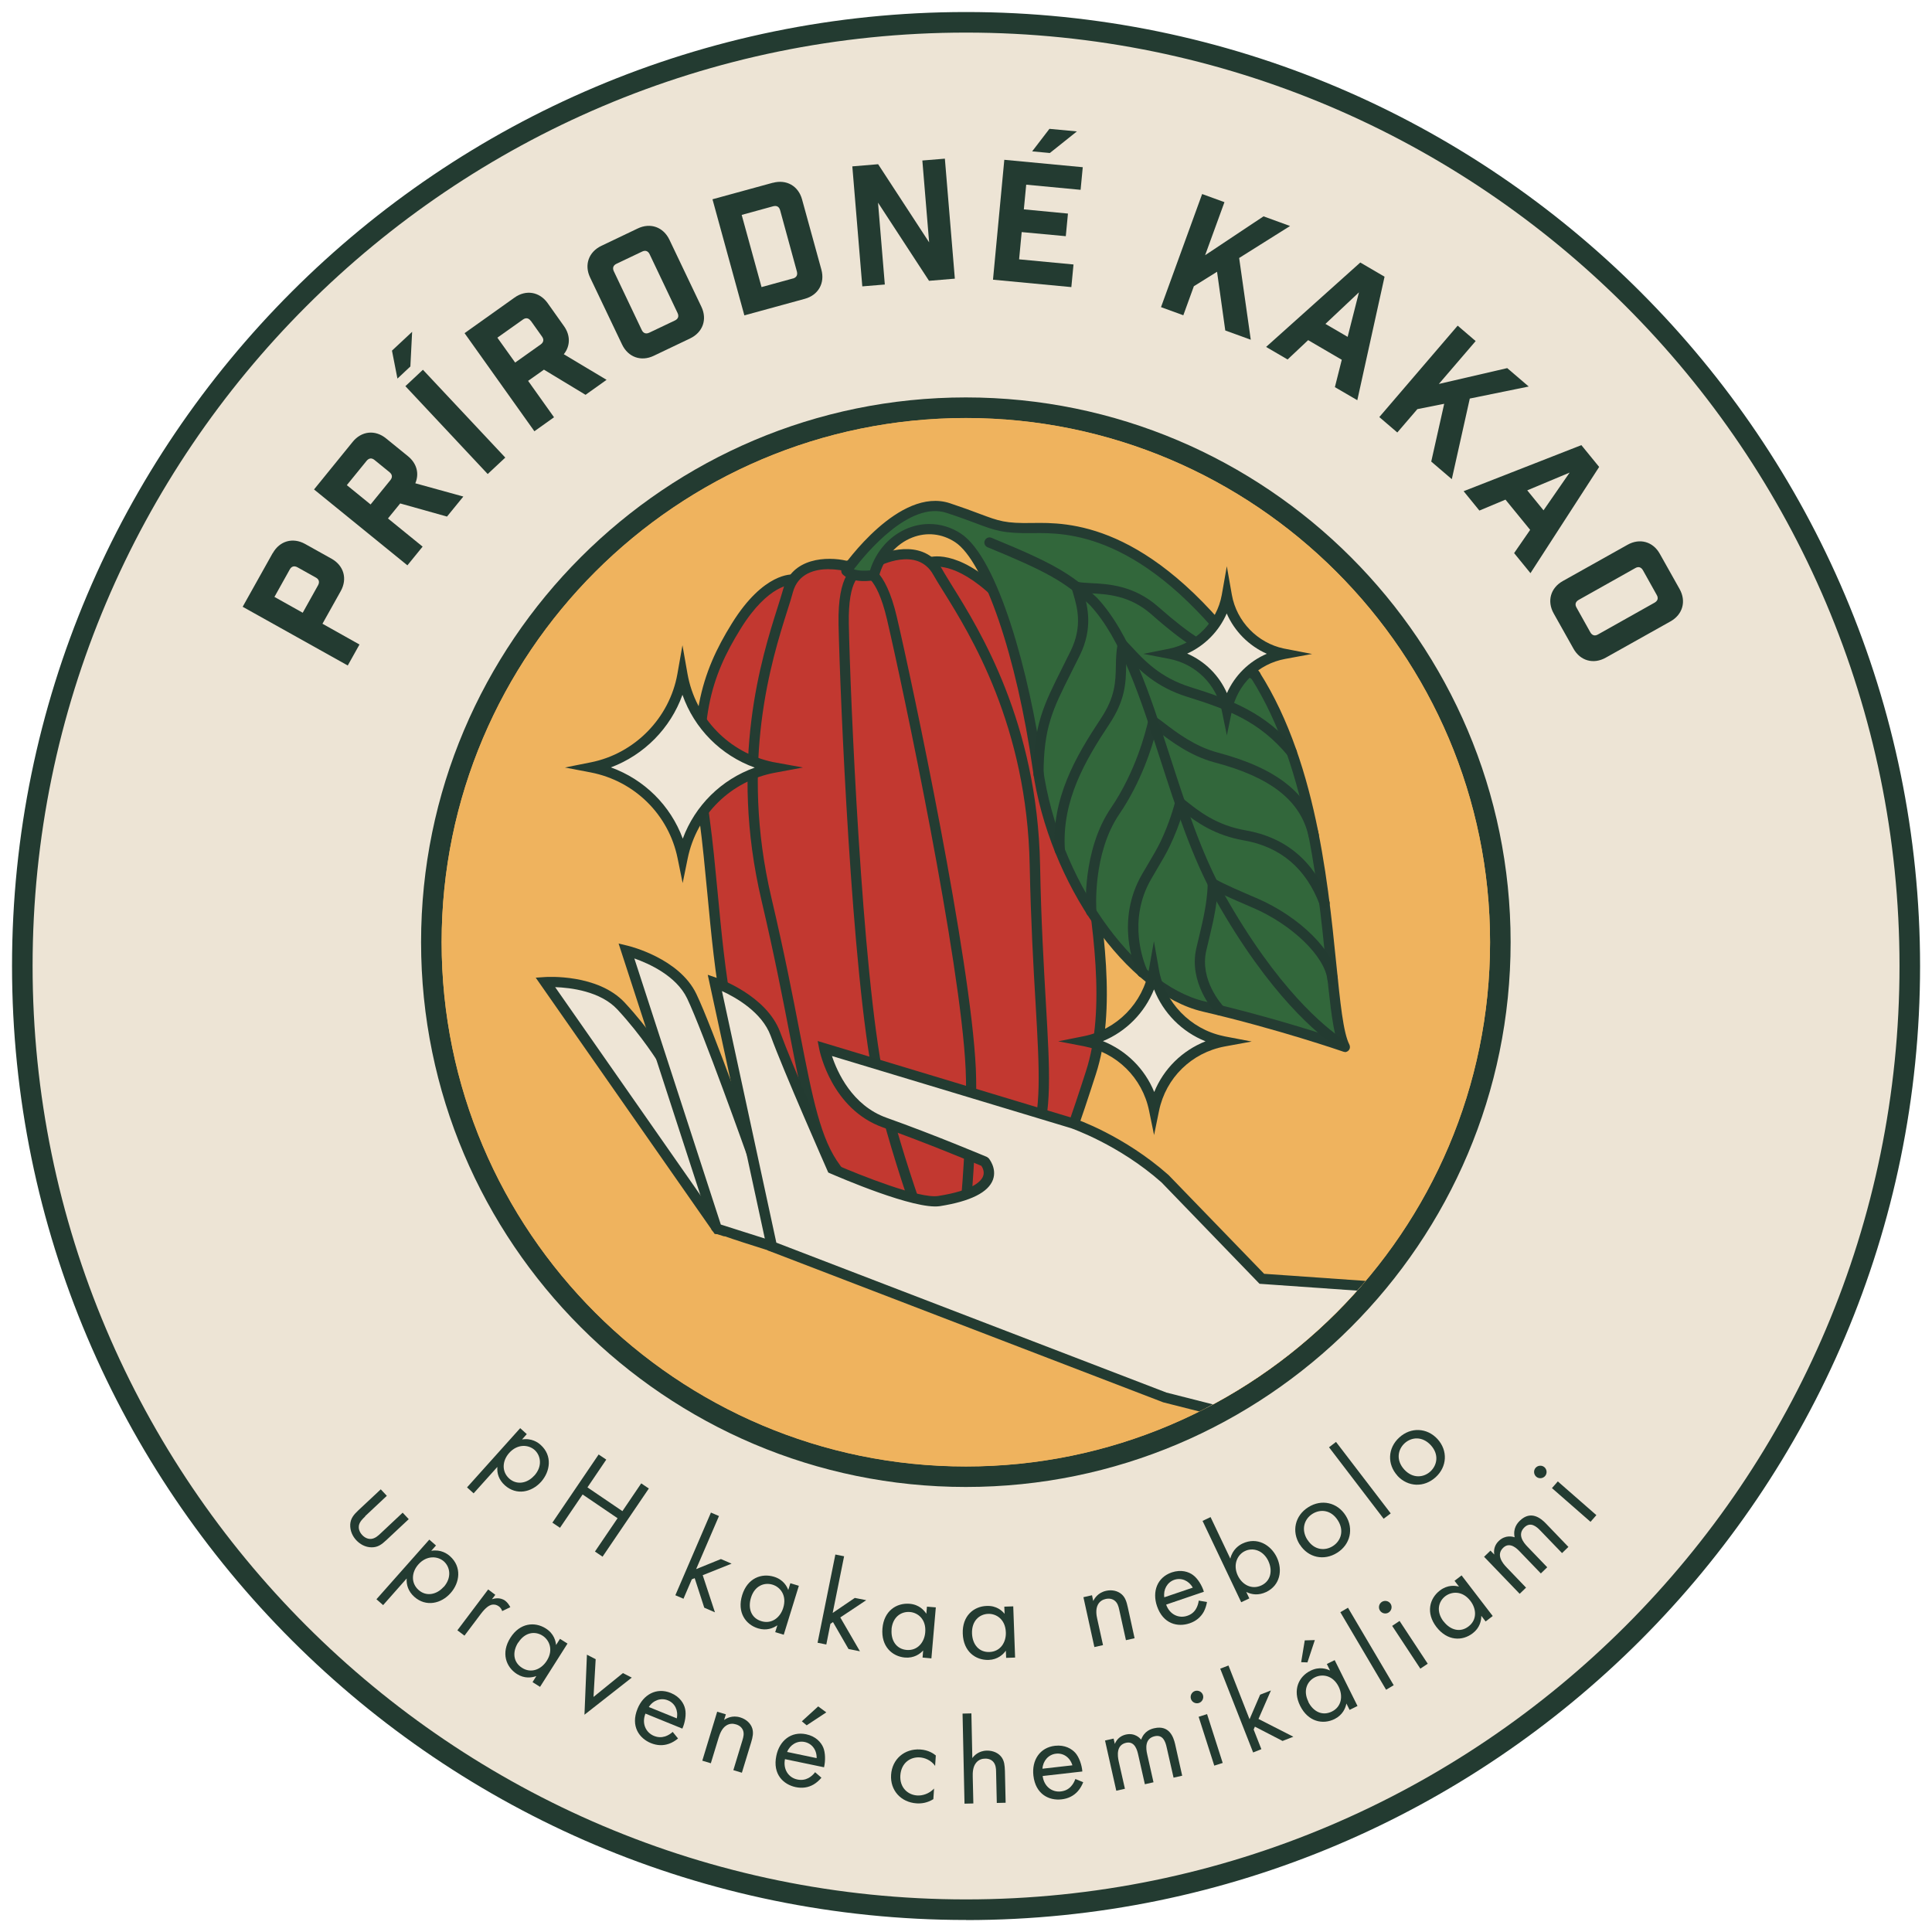 <?xml version="1.0" encoding="UTF-8"?>
<svg id="Layer_1" data-name="Layer 1" xmlns="http://www.w3.org/2000/svg" xmlns:xlink="http://www.w3.org/1999/xlink" viewBox="0 0 187.89 187.89">
  <defs>
    <style>
      .cls-1 {
        fill: #243c32;
      }

      .cls-1, .cls-2, .cls-3, .cls-4, .cls-5, .cls-6, .cls-7, .cls-8, .cls-9 {
        stroke-width: 0px;
      }

      .cls-2 {
        fill: #32673b;
      }

      .cls-3 {
        fill: #eee5d6;
      }

      .cls-4 {
        fill: #27522f;
      }

      .cls-5 {
        fill: #efe6d7;
      }

      .cls-6 {
        fill: #ede4d5;
      }

      .cls-10 {
        clip-path: url(#clippath);
      }

      .cls-7, .cls-11 {
        fill: #efb35e;
      }

      .cls-8 {
        fill: #233b31;
      }

      .cls-9 {
        fill: #c23830;
      }
    </style>
    <clipPath id="clippath">
      <path class="cls-7" d="m93.93,40.65c-28.11,0-50.98,22.87-50.98,50.98s22.87,50.98,50.98,50.98,50.98-22.87,50.98-50.98-22.87-50.98-50.98-50.98Z"/>
    </clipPath>
  </defs>
  <path class="cls-4" d="m113.48,34.25c-3.27,0-5.64-1.5-5.79-1.6l1.5-2.32c.17.11,4.27,2.64,8.68-.18l1.48,2.33c-2.08,1.33-4.11,1.77-5.87,1.77"/>
  <path class="cls-4" d="m113.47,24.98c-3.27,0-5.64-1.5-5.79-1.6l1.5-2.32c.17.11,4.27,2.64,8.68-.18l1.48,2.32c-2.08,1.33-4.11,1.77-5.87,1.77"/>
  <path class="cls-6" d="m93.94,2.17C43.26,2.17,2.17,43.26,2.17,93.94s41.09,91.78,91.78,91.78,91.78-41.09,91.78-91.78S144.63,2.17,93.94,2.17"/>
  <g>
    <path class="cls-8" d="m35.52,147.47c-.25.24-.55.52-.62.91-.03.21,0,.55.32.9.33.35.67.4.88.38.39-.04.69-.32.94-.56l2.12-1.99.59.63-2.19,2.05c-.45.42-.82.69-1.41.69-.65,0-1.16-.33-1.5-.69-.34-.36-.62-.9-.59-1.54.04-.59.34-.94.78-1.36l2.19-2.05.59.63-2.12,1.99Z"/>
    <path class="cls-8" d="m37.26,156.1l-.65-.57,5.14-5.8.65.57-.46.52c.93-.16,1.55.28,1.82.52,1.17,1.04.96,2.58.06,3.59-.91,1.03-2.39,1.37-3.52.37-.6-.53-.79-1.18-.75-1.79l-2.29,2.59Zm5.89-1.76c.81-.92.62-1.95.02-2.49-.6-.53-1.68-.61-2.48.29-.68.76-.74,1.82.02,2.49.75.67,1.77.45,2.43-.3Z"/>
    <path class="cls-8" d="m47.48,154.58l.69.52-.33.43c.15-.05.76-.25,1.3.15.21.16.38.41.49.62l-.79.38c-.07-.22-.2-.36-.3-.44-.28-.21-.54-.22-.75-.17-.23.07-.55.25-1.04.9l-1.58,2.1-.69-.52,3-3.98Z"/>
    <path class="cls-8" d="m54.46,159.38l.73.46-2.67,4.21-.73-.46.37-.59c-.44.16-1.15.27-1.89-.2-1.06-.68-1.57-2.05-.63-3.53.92-1.45,2.37-1.58,3.44-.9.81.51.96,1.24,1,1.61l.38-.6Zm-4.07.36c-.57.9-.5,1.9.38,2.46.89.57,1.87.15,2.4-.68.69-1.08.24-2.04-.41-2.45-.72-.46-1.71-.35-2.36.68Z"/>
    <path class="cls-8" d="m57.93,161.36l-.21,3.67,2.86-2.32.86.44-4.6,3.61.24-5.84.85.44Z"/>
    <path class="cls-8" d="m65.94,169.07c-.24.2-.55.4-.87.51-.58.21-1.18.18-1.77-.06-1.11-.45-2-1.63-1.3-3.34.56-1.38,1.84-2.1,3.23-1.54.9.37,1.29,1.04,1.4,1.56.12.53,0,1.31-.27,1.91l-3.59-1.46c-.38.96.03,1.84.83,2.17.38.15.72.16,1.08.05.28-.09.55-.26.74-.44l.52.64Zm-.12-1.96c.16-.78-.19-1.48-.87-1.75-.68-.28-1.44,0-1.85.65l2.71,1.1Z"/>
    <path class="cls-8" d="m69.76,166.47l.83.25-.17.55c.21-.15.78-.49,1.57-.25.56.17,1.01.56,1.17,1.07.13.43.05.83-.11,1.36l-.9,2.95-.83-.25.89-2.93c.09-.29.17-.63.05-.94-.1-.25-.31-.47-.68-.58-.29-.09-.62-.1-.95.11-.44.28-.63.84-.74,1.18l-.76,2.49-.83-.25,1.45-4.77Z"/>
    <path class="cls-8" d="m79.89,172.88c-.2.24-.47.49-.76.66-.53.31-1.12.39-1.75.26-1.18-.25-2.26-1.24-1.88-3.05.3-1.46,1.43-2.4,2.9-2.09.95.2,1.45.79,1.66,1.28.21.5.23,1.29.08,1.93l-3.8-.79c-.2,1.01.36,1.81,1.21,1.98.4.08.74.03,1.07-.14.26-.14.49-.35.65-.57l.62.54Zm-.47-1.9c.02-.79-.45-1.42-1.17-1.57-.72-.15-1.42.27-1.7.97l2.87.6Zm.94-4.45l-1.91,1.26-.47-.39,1.59-1.45.79.58Z"/>
    <path class="cls-8" d="m90.96,171.76c-.42-.61-1.06-.82-1.51-.85-.92-.06-1.8.53-1.89,1.74-.08,1.21.74,1.9,1.62,1.96.51.04,1.17-.15,1.66-.67l-.07,1.03c-.57.36-1.15.44-1.62.41-1.55-.1-2.59-1.28-2.49-2.78.1-1.52,1.3-2.56,2.84-2.46.79.05,1.29.4,1.51.58l-.07,1.03Z"/>
    <path class="cls-8" d="m93.61,166.65l.86-.02.09,4.35c.15-.21.58-.71,1.41-.73.59-.01,1.13.22,1.44.65.26.37.3.77.32,1.33l.07,3.09-.86.02-.07-3.06c0-.3-.04-.65-.25-.91-.17-.21-.44-.35-.82-.34-.3,0-.62.1-.87.4-.33.4-.34.99-.33,1.35l.06,2.61-.86.02-.19-8.75Z"/>
    <path class="cls-8" d="m105.34,173.33c-.11.29-.29.61-.52.87-.41.46-.95.72-1.58.79-1.19.14-2.53-.47-2.74-2.31-.17-1.48.61-2.73,2.1-2.9.97-.11,1.63.3,1.98.69.36.41.63,1.15.68,1.81l-3.86.44c.13,1.02.91,1.6,1.77,1.5.41-.05.71-.2.97-.47.21-.22.35-.49.44-.74l.76.31Zm-1.05-1.66c-.23-.76-.88-1.21-1.6-1.12-.73.08-1.26.7-1.31,1.46l2.91-.33Z"/>
    <path class="cls-8" d="m107.46,169.27l.84-.19.12.52c.18-.46.55-.79,1.06-.91.88-.2,1.37.34,1.5.49.3-.84.96-1.04,1.29-1.11,1.44-.32,1.85.85,2.01,1.54l.69,3.08-.84.19-.67-2.95c-.12-.55-.36-1.26-1.16-1.08-.97.22-.87,1.18-.73,1.77l.61,2.71-.84.19-.65-2.88c-.08-.34-.29-1.35-1.18-1.15-.96.22-.84,1.24-.71,1.82l.6,2.65-.84.19-1.09-4.86Z"/>
    <path class="cls-8" d="m116.22,164.45c.32-.1.67.08.77.4.1.32-.08.67-.4.77-.32.1-.67-.08-.77-.4-.1-.32.08-.67.4-.77Zm1.17,2.25l1.52,4.75-.82.26-1.52-4.75.82-.26Z"/>
    <path class="cls-8" d="m119.47,161.97l2.05,5.23,1.03-2.39,1.05-.41-1.21,2.77,3.39,1.73-1.05.41-2.69-1.39-.12.28.75,1.91-.8.32-3.2-8.15.81-.31Z"/>
    <path class="cls-8" d="m129.03,161.83l.77-.38,2.22,4.46-.77.38-.31-.62c-.09.46-.37,1.12-1.15,1.51-1.13.56-2.57.28-3.35-1.29-.76-1.54-.13-2.85,1.01-3.41.86-.43,1.56-.18,1.9-.02l-.31-.63Zm-1.16-2.33l-.72,2.17-.61-.02.35-2.12.98-.03Zm-.64,6c.48.96,1.37,1.41,2.3.95.95-.47,1.09-1.52.66-2.41-.57-1.15-1.62-1.26-2.31-.92-.76.38-1.18,1.29-.64,2.37Z"/>
    <path class="cls-8" d="m131.09,156.35l4.45,7.54-.74.44-4.45-7.54.75-.44Z"/>
    <path class="cls-8" d="m134.38,155.79c.28-.18.66-.11.85.17.19.28.11.66-.17.85-.28.19-.66.11-.85-.17-.19-.28-.11-.66.17-.85Zm1.73,1.85l2.74,4.16-.72.48-2.74-4.16.72-.48Z"/>
    <path class="cls-8" d="m141.45,153.74l.69-.53,3.03,3.95-.69.53-.42-.55c0,.47-.14,1.17-.84,1.7-1,.77-2.46.77-3.53-.62-1.04-1.36-.67-2.77.34-3.54.76-.58,1.49-.48,1.86-.38l-.43-.56Zm-1.06,3.94c.65.85,1.62,1.12,2.43.49.84-.64.78-1.7.18-2.48-.78-1.02-1.83-.92-2.44-.46-.68.52-.91,1.49-.18,2.45Z"/>
    <path class="cls-8" d="m144.33,151.4l.62-.6.37.38c-.08-.49.06-.96.44-1.32.65-.62,1.35-.42,1.54-.36-.18-.88.28-1.39.52-1.62,1.06-1.02,2.03-.23,2.52.28l2.19,2.28-.62.6-2.1-2.18c-.39-.41-.96-.89-1.55-.33-.72.69-.13,1.46.29,1.89l1.92,2-.62.6-2.05-2.13c-.24-.25-.95-1-1.61-.37-.71.68-.08,1.49.34,1.92l1.88,1.96-.62.6-3.45-3.59Z"/>
    <path class="cls-8" d="m149.34,142.75c.22-.25.61-.28.86-.06.25.22.28.61.06.86-.22.25-.61.28-.86.06-.25-.22-.28-.61-.06-.86Zm2.16,1.32l3.75,3.28-.57.65-3.75-3.28.57-.65Z"/>
  </g>
  <path class="cls-8" d="m93.95,186.72C42.79,186.72,1.17,145.1,1.17,93.94S42.79,1.17,93.95,1.17s92.78,41.62,92.78,92.78-41.62,92.78-92.78,92.78Zm0-183.55C43.89,3.17,3.17,43.89,3.17,93.94s40.72,90.78,90.78,90.78,90.78-40.72,90.78-90.78S144,3.17,93.95,3.17Z"/>
  <g>
    <path class="cls-8" d="m26.53,53.79c.67-1.19,1.95-1.55,3.14-.89l2.58,1.44c1.19.67,1.55,1.95.89,3.14l-1.78,3.18,3.6,2.02-1.14,2.04-10.22-5.71,2.92-5.22Zm4.4,3.13c.17-.31.1-.58-.21-.75l-1.79-1c-.31-.17-.58-.1-.75.21l-1.49,2.67,2.75,1.54,1.49-2.67Z"/>
    <path class="cls-8" d="m43.48,50.24l-4.56-1.28-1.19,1.46,3.37,2.74-1.48,1.82-9.08-7.38,3.76-4.63c.86-1.06,2.19-1.2,3.25-.33l2.13,1.73c.86.7,1.11,1.7.71,2.63l4.67,1.29-1.59,1.95Zm-7.05-5.5c-.28-.23-.55-.2-.78.08l-1.92,2.36,2.31,1.88,1.92-2.36c.23-.28.2-.55-.08-.78l-1.45-1.18Z"/>
    <path class="cls-8" d="m38.65,36.81l-.53-2.71,1.96-1.83-.17,3.37-1.26,1.18Zm.77.75l1.71-1.6,8.01,8.54-1.71,1.6-8.01-8.55Z"/>
    <path class="cls-8" d="m56.95,38.4l-4.05-2.45-1.54,1.09,2.52,3.54-1.91,1.36-6.79-9.54,4.86-3.46c1.11-.79,2.43-.57,3.22.54l1.59,2.24c.64.9.62,1.94-.02,2.73l4.16,2.49-2.05,1.46Zm-5.33-7.19c-.21-.29-.48-.34-.77-.13l-2.48,1.76,1.73,2.42,2.48-1.76c.29-.21.34-.48.13-.77l-1.08-1.52Z"/>
    <path class="cls-8" d="m62.02,22.22c1.23-.59,2.49-.14,3.08,1.09l3.11,6.52c.59,1.23.14,2.49-1.09,3.08l-3.54,1.69c-1.23.59-2.49.14-3.08-1.09l-3.11-6.52c-.59-1.23-.14-2.49,1.09-3.08l3.54-1.69Zm1.16,2.51c-.15-.32-.41-.42-.74-.26l-2.48,1.18c-.32.15-.42.41-.26.74l2.71,5.7c.15.32.41.42.74.26l2.48-1.18c.32-.15.42-.41.26-.74l-2.71-5.7Z"/>
    <path class="cls-8" d="m75.16,17.78c1.32-.36,2.48.3,2.84,1.61l1.88,6.83c.36,1.32-.3,2.48-1.61,2.84l-5.88,1.61-3.1-11.29,5.88-1.61Zm1.95,9.31c.34-.1.48-.33.39-.68l-1.63-5.96c-.1-.35-.33-.48-.68-.39l-3.06.84,1.93,7.02,3.06-.84Z"/>
    <path class="cls-8" d="m91.89,15.43l.97,11.67-2.51.21-4.96-7.6.66,7.96-2.19.18-.97-11.67,2.51-.21,4.96,7.6-.66-7.96,2.19-.18Z"/>
    <path class="cls-8" d="m105.3,16.26l-.21,2.2-5.29-.5-.23,2.4,4.29.41-.21,2.2-4.29-.4-.25,2.65,5.29.5-.21,2.2-7.62-.72,1.1-11.66,7.62.72Zm-4.92-1.54l1.68-2.19,2.67.25-2.63,2.1-1.72-.16Z"/>
    <path class="cls-8" d="m116.1,27.85l-1.02,2.81-2.17-.79,4-11,2.17.79-1.88,5.16,5.68-3.78,2.58.94-4.95,3.11,1.13,7.95-2.48-.9-.8-5.71-2.26,1.41Z"/>
    <path class="cls-8" d="m125.22,34.96l-2.09-1.22,9.16-8.21,2.36,1.38-2.65,12.01-2.18-1.27.67-2.66-3.27-1.91-2,1.88Zm3.68-3.46l2.16,1.26,1.1-4.33-3.26,3.07Z"/>
    <path class="cls-8" d="m137.84,39.79l-1.95,2.27-1.75-1.5,7.62-8.89,1.75,1.5-3.58,4.17,6.65-1.54,2.09,1.79-5.73,1.17-1.75,7.84-2-1.71,1.26-5.62-2.61.52Z"/>
    <path class="cls-8" d="m143.87,49.65l-1.53-1.88,11.45-4.48,1.73,2.12-6.68,10.33-1.59-1.95,1.56-2.26-2.4-2.94-2.53,1.06Zm4.66-1.96l1.58,1.94,2.54-3.67-4.13,1.73Z"/>
    <path class="cls-8" d="m163.34,57.28c.67,1.19.31,2.48-.88,3.15l-6.3,3.53c-1.19.67-2.48.31-3.14-.88l-1.92-3.42c-.67-1.19-.31-2.48.88-3.15l6.3-3.53c1.19-.67,2.48-.31,3.14.88l1.92,3.42Zm-2.43,1.33c.31-.18.39-.44.21-.75l-1.34-2.4c-.18-.31-.44-.39-.75-.21l-5.5,3.09c-.31.18-.39.44-.21.75l1.34,2.4c.18.31.44.39.75.21l5.5-3.09Z"/>
  </g>
  <g>
    <path class="cls-8" d="m46.06,145.23l-.64-.58,5.17-5.76.64.58-.46.52c.93-.15,1.55.29,1.81.53,1.16,1.04.94,2.58.04,3.59-.92,1.02-2.39,1.35-3.52.34-.6-.54-.78-1.18-.73-1.79l-2.31,2.57Zm5.9-1.72c.82-.91.63-1.95.04-2.49-.6-.54-1.67-.62-2.48.28-.68.76-.75,1.81,0,2.49.75.67,1.77.46,2.43-.28Z"/>
    <path class="cls-8" d="m57.13,144.65l3.4,2.31,1.83-2.7.74.5-4.5,6.63-.74-.5,2.2-3.24-3.4-2.31-2.2,3.24-.74-.5,4.5-6.63.74.5-1.83,2.7Z"/>
    <path class="cls-8" d="m69.92,147.44l-2.22,5.16,2.41-.98,1.04.45-2.81,1.12,1.19,3.61-1.04-.45-.93-2.87-.28.11-.81,1.89-.79-.34,3.46-8.04.79.34Z"/>
    <path class="cls-8" d="m76.86,153.97l.83.25-1.47,4.76-.83-.25.21-.67c-.39.27-1.04.56-1.88.3-1.21-.37-2.06-1.56-1.54-3.24.51-1.64,1.87-2.15,3.09-1.78.92.28,1.26.94,1.39,1.29l.21-.68Zm-3.83,1.42c-.31,1.02.02,1.97,1.01,2.27,1.01.31,1.84-.35,2.13-1.29.38-1.23-.3-2.03-1.04-2.26-.82-.25-1.75.12-2.1,1.28Z"/>
    <path class="cls-8" d="m82.09,151.35l-1.11,5.51,2.15-1.46,1.11.22-2.52,1.68,1.91,3.29-1.11-.22-1.51-2.62-.25.17-.4,2.01-.85-.17,1.73-8.58.85.17Z"/>
    <path class="cls-8" d="m90.15,156.25l.86.07-.43,4.96-.86-.08.06-.69c-.32.35-.9.76-1.77.69-1.25-.11-2.34-1.09-2.19-2.84.15-1.71,1.37-2.49,2.64-2.39.96.08,1.42.66,1.63.97l.06-.71Zm-3.44,2.2c-.09,1.06.44,1.92,1.46,2.01,1.05.09,1.73-.73,1.81-1.71.11-1.28-.72-1.92-1.49-1.98-.85-.07-1.68.48-1.79,1.69Z"/>
    <path class="cls-8" d="m97.68,156.25l.86-.03.18,4.98-.87.03-.03-.7c-.27.38-.8.87-1.67.9-1.26.04-2.46-.8-2.52-2.56-.06-1.72,1.06-2.65,2.33-2.69.96-.04,1.5.47,1.74.77l-.03-.71Zm-3.15,2.6c.04,1.07.67,1.85,1.7,1.81,1.06-.04,1.63-.94,1.59-1.92-.05-1.29-.96-1.82-1.72-1.79-.85.03-1.61.68-1.57,1.9Z"/>
    <path class="cls-8" d="m105.36,155.33l.84-.19.12.56c.11-.23.44-.81,1.25-.99.57-.13,1.15,0,1.54.36.33.31.45.7.57,1.24l.66,3.01-.84.19-.66-2.99c-.06-.29-.16-.63-.42-.84-.21-.17-.5-.26-.88-.18-.29.06-.59.22-.77.56-.24.46-.14,1.04-.06,1.39l.56,2.54-.84.19-1.07-4.87Z"/>
    <path class="cls-8" d="m117.38,155.8c-.05.31-.16.66-.32.96-.3.53-.77.91-1.37,1.11-1.14.39-2.57.08-3.17-1.67-.48-1.41.01-2.79,1.43-3.28.92-.31,1.66-.06,2.08.26.44.32.86.99,1.05,1.62l-3.67,1.25c.34.97,1.23,1.37,2.05,1.09.39-.13.66-.35.85-.67.15-.25.24-.55.27-.81l.81.14Zm-1.38-1.4c-.39-.69-1.11-.99-1.8-.76-.69.24-1.08.95-.97,1.7l2.77-.94Z"/>
    <path class="cls-8" d="m121.49,155.45l-.78.37-3.76-7.91.78-.37,1.92,4.04c.22-.91.87-1.32,1.19-1.47,1.41-.67,2.75.13,3.33,1.34.59,1.24.33,2.73-1.04,3.38-.73.34-1.39.26-1.93-.01l.3.63Zm1.87-3.62c-.53-1.11-1.55-1.34-2.28-.99-.73.34-1.21,1.31-.7,2.39.44.92,1.38,1.39,2.3.95.91-.43,1.1-1.45.67-2.36Z"/>
    <path class="cls-8" d="m126.4,150.21c-.81-1.28-.46-2.82.83-3.63,1.29-.82,2.83-.47,3.64.81.81,1.28.45,2.82-.83,3.62-1.28.81-2.82.48-3.63-.8Zm.75-.47c.66,1.04,1.72,1.1,2.47.62.76-.48,1.14-1.47.49-2.5-.66-1.04-1.71-1.12-2.48-.63-.77.49-1.13,1.49-.49,2.51Z"/>
    <path class="cls-8" d="m129.93,140.23l5.32,6.95-.69.52-5.31-6.95.69-.53Z"/>
    <path class="cls-8" d="m135.91,143.52c-1.02-1.12-.96-2.69.17-3.72,1.12-1.03,2.7-.96,3.72.15,1.02,1.12.94,2.69-.18,3.71-1.12,1.02-2.69.97-3.72-.14Zm.66-.6c.83.9,1.89.78,2.54.18.66-.61.86-1.65.04-2.55-.83-.9-1.88-.8-2.55-.19-.67.62-.85,1.66-.03,2.56Z"/>
  </g>
  <g>
    <path class="cls-7" d="m145.9,91.63c0-28.71-23.27-51.98-51.98-51.98s-51.98,23.27-51.98,51.98,23.27,51.98,51.98,51.98,51.98-23.27,51.98-51.98"/>
    <path class="cls-8" d="m93.93,144.61c-29.21,0-52.98-23.77-52.98-52.98s23.77-52.98,52.98-52.98,52.98,23.76,52.98,52.98-23.76,52.98-52.98,52.98Zm0-103.95c-28.11,0-50.98,22.87-50.98,50.98s22.87,50.98,50.98,50.98,50.98-22.87,50.98-50.98-22.87-50.98-50.98-50.98Z"/>
    <g>
      <path class="cls-11" d="m93.93,40.65c-28.11,0-50.98,22.87-50.98,50.98s22.87,50.98,50.98,50.98,50.98-22.87,50.98-50.98-22.87-50.98-50.98-50.98Z"/>
      <g class="cls-10">
        <g>
          <g>
            <g>
              <g>
                <g>
                  <path class="cls-9" d="m90.46,54.7s2.39-.89,6.48,3.03c4.08,3.92,6.52,7.97,7.63,17.47,1.11,9.5,4.14,21.03,1.52,29.14-2.62,8.1-6.67,20.58-13.5,21.13-6.75,1.15-13.77-9.93-18.31-17.13-4.55-7.2-4.46-19.13-5.74-28.61-1.28-9.48.09-14.01,3.07-18.82,2.98-4.81,5.52-4.54,5.52-4.54"/>
                  <path class="cls-1" d="m91.55,126.06c-6.69,0-13.28-10.43-17.71-17.46-3.52-5.58-4.3-13.79-5.05-21.72-.24-2.49-.46-4.84-.76-7.09-1.3-9.68.16-14.35,3.14-19.15,3.11-5.02,5.89-4.78,6-4.77.28.03.47.28.44.55-.03.28-.29.47-.55.44-.02,0-2.3-.12-5.04,4.3-2.92,4.71-4.27,9.05-3,18.49.31,2.27.53,4.63.77,7.13.74,7.81,1.5,15.89,4.9,21.28,4.25,6.73,11.35,18.01,17.81,16.91,6.55-.53,10.66-13.22,13.11-20.79,1.96-6.06.7-14.08-.52-21.84-.39-2.47-.76-4.81-1.02-7.09-1.1-9.46-3.48-13.33-7.48-17.17-3.75-3.6-5.94-2.93-5.96-2.92-.26.09-.54-.05-.63-.31-.09-.26.04-.54.29-.63.11-.04,2.74-.95,7,3.14,4.07,3.91,6.65,8.07,7.78,17.77.26,2.25.63,4.58,1.02,7.05,1.24,7.87,2.52,16.02.48,22.3-2.69,8.32-6.77,20.89-13.94,21.48-.36.06-.71.09-1.07.09Z"/>
                </g>
                <g>
                  <path class="cls-9" d="m92.58,125.47c4.17-.34,6.06-9.6,7.99-14.25,1.93-4.65.38-11.32.08-27.08-.3-15.76-7.63-25.24-9.44-28.49-1.81-3.25-6.08-.96-6.08-.96l-2.85.36s-4.7-1.16-5.65,2.44c-.96,3.6-5.7,14.6-2.1,29.94,3.61,15.34,3.76,22.19,6.78,26.22,3.02,4.03,7.14,12.54,11.27,11.83"/>
                  <path class="cls-1" d="m92.08,126.01c-3.27,0-6.27-4.64-8.93-8.75-.8-1.24-1.55-2.4-2.24-3.32-2.05-2.73-2.82-6.72-4.11-13.34-.67-3.47-1.51-7.78-2.75-13.06-3.17-13.5.03-23.6,1.57-28.46.22-.69.4-1.27.53-1.73.84-3.17,4.34-3.24,6.16-2.82l2.67-.33c1.66-.86,5.07-1.66,6.67,1.2.23.42.56.93.94,1.56,2.69,4.32,8.29,13.32,8.56,27.17.1,5.43.36,9.82.56,13.34.39,6.73.63,10.79-.68,13.94-.44,1.06-.88,2.38-1.35,3.77-1.65,4.91-3.52,10.48-7.04,10.79-.19.03-.37.05-.56.05Zm-11.48-70.66c-1.29,0-2.99.38-3.49,2.25-.12.47-.31,1.06-.54,1.78-1.51,4.77-4.66,14.69-1.55,27.93,1.25,5.3,2.09,9.63,2.76,13.1,1.26,6.48,2.02,10.39,3.93,12.93.71.95,1.47,2.13,2.28,3.38,2.52,3.9,5.65,8.76,8.5,8.26.01,0,.03,0,.04,0,2.88-.23,4.72-5.71,6.19-10.11.47-1.41.92-2.74,1.38-3.84,1.22-2.94.99-6.91.61-13.5-.21-3.53-.46-7.93-.57-13.38-.26-13.58-5.77-22.42-8.41-26.66-.4-.64-.73-1.17-.97-1.6-1.56-2.79-5.25-.85-5.41-.77-.05.03-.11.05-.17.06l-2.85.36c-.06,0-.12,0-.18-.01-.07-.02-.73-.17-1.56-.17Z"/>
                </g>
                <g>
                  <path class="cls-9" d="m92.48,124.75c-1.67-1.21-5.91-14.37-7.02-19.71-2.14-10.38-3.28-37.57-3.42-44.34-.1-4.81,1.36-5.24,1.65-5.28,0,0,.1,0,.1,0,.33-.04,1.84.02,2.93,4.7,1.55,6.59,7.17,33.23,7.67,43.81.25,5.44-.6,19.24-1.92,20.83"/>
                  <path class="cls-1" d="m92.48,125.25c-.1,0-.21-.03-.29-.09-1.98-1.43-6.23-15.25-7.21-20.01-2.15-10.42-3.29-37.66-3.43-44.43-.1-4.96,1.42-5.7,2.08-5.78.02,0,.17-.01.17-.01.61-.08,2.29.24,3.42,5.08,1.55,6.61,7.19,33.3,7.68,43.9.23,4.86-.48,19.3-2.04,21.17-.1.12-.24.18-.38.18Zm-8.78-69.83l.07.5s-1.31.23-1.22,4.77c.13,6.76,1.27,33.91,3.41,44.25,1.04,5.04,4.7,16.32,6.42,18.93,1.02-2.95,1.77-14.79,1.53-19.92-.49-10.53-6.11-37.14-7.65-43.72-1.04-4.43-2.36-4.31-2.38-4.31l-.17-.49Z"/>
                </g>
              </g>
              <g>
                <g>
                  <path class="cls-2" d="m82.31,55.5s5.29-7.63,9.91-6.1c4.62,1.53,4.4,1.99,8.21,1.94,3.82-.05,11.24.24,20.5,12.64,9.26,12.4,7.8,33.86,9.84,37.81,0,0-6.23-2.17-13.69-3.91-7.46-1.73-14.68-12.63-16.15-23.1-1.48-10.46-4.62-20.43-7.78-22.49-3.16-2.06-7.17-.14-8.15,3.62,0,0-1.87.35-2.69-.42"/>
                  <path class="cls-1" d="m130.78,102.3c-.05,0-.11,0-.16-.03-.06-.02-6.3-2.18-13.64-3.89-7.41-1.72-14.98-12.49-16.54-23.52-1.55-10.98-4.73-20.29-7.56-22.14-1.27-.83-2.75-.99-4.15-.45-1.57.61-2.79,2.02-3.25,3.78-.05.19-.2.33-.39.37-.22.04-2.15.37-3.12-.54-.18-.17-.21-.45-.07-.65.23-.32,5.55-7.92,10.48-6.29,1.26.42,2.16.75,2.89,1.03,1.9.71,2.49.94,5.16.89,3.36-.05,11.21-.14,20.91,12.85,6.46,8.65,7.76,21.54,8.62,30.07.38,3.72.67,6.66,1.27,7.81.09.18.07.4-.07.56-.1.11-.24.17-.38.17Zm-40.4-51.34c1.06,0,2.12.31,3.05.92,3.62,2.36,6.68,13.5,8,22.84,1.5,10.66,8.72,21.04,15.77,22.68,5.68,1.32,10.7,2.91,12.75,3.59-.42-1.54-.67-3.99-.99-7.13-.85-8.42-2.14-21.14-8.43-29.57-9.39-12.58-16.9-12.49-20.09-12.44-2.87.03-3.6-.23-5.53-.96-.71-.27-1.6-.6-2.85-1.01-3.6-1.19-7.84,3.93-9.02,5.48.48.17,1.14.16,1.57.11.6-1.92,1.99-3.45,3.76-4.13.65-.25,1.33-.38,2-.38Z"/>
                </g>
                <path class="cls-8" d="m101.01,75.8c-.28,0-.5-.22-.5-.5,0-4.78.99-6.74,2.77-10.3.27-.53.55-1.11.86-1.73,1.16-2.38.61-4.26.24-5.51-.06-.21-.12-.4-.16-.56-.04-.17,0-.35.13-.47.12-.12.3-.18.47-.14.32.07.76.09,1.27.12,1.67.08,4.18.21,6.55,2.3,3.32,2.93,4.83,3.66,6.44,4.43.95.45,1.92.92,3.3,1.83.23.15.29.46.14.69-.15.23-.46.29-.69.14-1.32-.87-2.27-1.33-3.18-1.77-1.67-.8-3.25-1.56-6.67-4.58-2.11-1.86-4.32-1.97-5.94-2.05-.23-.01-.44-.02-.65-.04.39,1.33.91,3.44-.36,6.04-.31.63-.6,1.21-.87,1.74-1.78,3.54-2.67,5.31-2.67,9.85,0,.28-.22.5-.5.5Z"/>
                <path class="cls-8" d="m103.07,83.17c-.26,0-.48-.2-.5-.47-.32-5.08,2.04-9.12,4.49-12.82,1.4-2.11,1.43-3.57,1.46-5.1.01-.68.03-1.39.17-2.16.03-.18.17-.33.35-.39.18-.06.38,0,.5.13.17.17.33.36.51.54,1.24,1.34,2.78,3,5.72,3.92,4.01,1.25,7.3,2.5,10.24,6.03.18.21.15.53-.07.7-.21.18-.53.15-.7-.07-2.77-3.33-5.8-4.47-9.77-5.71-3.01-.94-4.64-2.57-5.92-3.95-.02.32-.03.63-.03.96-.03,1.61-.07,3.28-1.63,5.63-2.36,3.56-4.63,7.43-4.33,12.2.02.28-.19.51-.47.53-.01,0-.02,0-.03,0Z"/>
                <path class="cls-1" d="m106.12,89.15c-.26,0-.48-.2-.5-.46-.02-.24-.41-5.96,2.42-10.11,2.4-3.52,3.39-7.42,3.63-8.52.04-.16.15-.29.3-.36.15-.06.33-.05.46.04.22.14.5.35.83.61,1.17.89,2.94,2.24,5.14,2.83,5.86,1.55,8.99,4.08,9.85,7.96.06.27-.11.54-.38.6-.28.06-.54-.11-.6-.38-.77-3.48-3.67-5.77-9.13-7.21-2.39-.63-4.33-2.11-5.49-3-.06-.05-.12-.09-.18-.14-.43,1.67-1.49,5.04-3.6,8.14-2.63,3.85-2.26,9.24-2.24,9.47.02.28-.19.52-.46.54-.01,0-.03,0-.04,0Z"/>
                <path class="cls-8" d="m111.06,95.04c-.2,0-.38-.11-.44-.32-.36-.81-2.12-5.23.43-9.67.23-.4.45-.78.67-1.14.44-.75.83-1.4,1.13-2.03.61-1.28,1.09-2.6,1.44-3.92.04-.16.17-.29.33-.35.16-.06.34-.02.47.08l.17.14c1.27,1.02,3,2.42,5.87,2.92,3.94.69,6.68,3.01,8.15,6.9.1.26-.03.55-.29.64-.26.1-.55-.03-.64-.29-1.33-3.54-3.82-5.65-7.38-6.27-2.81-.49-4.59-1.75-5.91-2.79-.34,1.13-.78,2.26-1.3,3.35-.32.67-.71,1.34-1.17,2.11-.21.35-.43.73-.66,1.13-2.3,4.02-.71,8.04-.37,8.81.08.26-.05.58-.32.67-.06.02-.11.03-.17.03Z"/>
                <path class="cls-8" d="m118.63,98.75c-.14,0-.27-.06-.37-.19-.25-.26-2.68-3.01-1.92-6.32.12-.52.24-1.01.35-1.48l.07-.3c.45-1.86.67-3.3.69-4.53,0-.18.1-.34.25-.43.15-.09.34-.09.5,0,.81.47,2.18,1.06,3.9,1.8l.1.04c4.23,1.82,7.62,5.2,7.9,7.88.03.28-.17.52-.45.55-.27.03-.52-.17-.55-.45-.24-2.3-3.44-5.41-7.3-7.06l-.1-.04c-1.33-.57-2.45-1.06-3.29-1.48-.08,1.12-.3,2.4-.68,3.95l-.07.3c-.11.47-.23.96-.35,1.47-.65,2.81,1.47,5.2,1.71,5.46.16.22.13.57-.09.73-.1.07-.2.1-.31.1Z"/>
                <path class="cls-8" d="m130.36,101.98c-.1,0-.19-.03-.28-.08-1.81-1.21-6.59-5.04-11.9-14.47-2.24-3.99-3.81-8.85-5.33-13.55-1.96-6.05-3.81-11.77-6.86-15.04-2.43-2.26-4.2-3.26-9.95-5.62-.26-.11-.38-.4-.27-.65.11-.25.4-.38.65-.27,5.89,2.42,7.71,3.45,10.27,5.84,3.22,3.46,5.11,9.28,7.1,15.44,1.51,4.65,3.06,9.46,5.25,13.37,5.2,9.25,9.83,12.96,11.58,14.13.23.15.29.46.14.69-.1.14-.25.22-.42.22Z"/>
              </g>
            </g>
            <g>
              <path class="cls-5" d="m118.85,101.24c.06.01.12.03.19.04-3.4.63-6.09,3.27-6.79,6.64-.69-3.36-3.35-6.01-6.73-6.66,3.42-.68,6.1-3.41,6.71-6.86.6,3.42,3.24,6.13,6.62,6.84Z"/>
              <path class="cls-8" d="m112.24,110.41l-.49-2.39c-.65-3.19-3.14-5.65-6.33-6.27l-2.51-.48,2.5-.5c3.21-.64,5.75-3.23,6.32-6.46l.49-2.78.49,2.78c.56,3.18,3.07,5.77,6.23,6.44l.17.04,2.62.5-2.62.48c-3.22.6-5.73,3.05-6.39,6.25l-.49,2.39Zm-4.98-9.16c2.27.91,4.07,2.69,4.99,4.95.92-2.26,2.72-4.03,4.99-4.93-2.3-.92-4.11-2.75-5.01-5.05-.91,2.27-2.71,4.1-4.97,5.03Z"/>
            </g>
            <g>
              <path class="cls-5" d="m124.76,63.55c.05.01.1.02.15.03-2.8.52-5.01,2.69-5.58,5.46-.56-2.77-2.76-4.94-5.54-5.48,2.82-.56,5.02-2.81,5.52-5.65.5,2.81,2.66,5.04,5.44,5.63Z"/>
              <path class="cls-8" d="m119.32,71.54l-.49-2.39c-.53-2.59-2.54-4.58-5.14-5.08l-2.5-.48,2.5-.5c2.6-.52,4.66-2.62,5.13-5.24l.49-2.78.49,2.78c.46,2.58,2.49,4.68,5.05,5.22l2.75.53-2.61.48c-2.62.48-4.65,2.47-5.19,5.07l-.49,2.39Zm-3.87-7.98c1.73.75,3.11,2.12,3.87,3.85.76-1.72,2.15-3.09,3.88-3.83-1.74-.77-3.14-2.18-3.9-3.92-.75,1.73-2.14,3.14-3.86,3.91Z"/>
            </g>
            <g>
              <path class="cls-5" d="m75.07,74.6c-4.44-.94-7.9-4.5-8.7-8.99-.8,4.53-4.32,8.12-8.82,9.02,4.44.86,7.94,4.33,8.84,8.75.91-4.43,4.45-7.9,8.92-8.73-.08-.02-.16-.03-.24-.05Z"/>
              <path class="cls-8" d="m66.39,85.88l-.49-2.4c-.86-4.25-4.18-7.53-8.45-8.36l-2.51-.48,2.51-.5c4.28-.85,7.67-4.31,8.43-8.61l.49-2.78.49,2.78c.77,4.31,4.03,7.68,8.31,8.58l2.92.53-2.69.5c-4.3.79-7.64,4.07-8.52,8.34l-.49,2.4Zm-6.98-11.25c3.24,1.17,5.8,3.7,6.99,6.93,1.2-3.23,3.75-5.75,7-6.91-3.3-1.19-5.87-3.78-7.03-7.08-1.16,3.25-3.73,5.85-6.96,7.06Z"/>
            </g>
          </g>
          <g>
            <g>
              <path class="cls-3" d="m69.78,119.52l-16.76-24s4.9-.33,7.38,2.33c2.47,2.66,4.06,5.27,4.06,5.27l14.69,13.77,20.09,1.87.55-7.62,7.86,8.12-22.81,1.57-15.07-1.31Z"/>
              <path class="cls-8" d="m84.88,121.33l-15.38-1.33-17.4-24.92.88-.06c.21-.02,5.17-.32,7.78,2.49,2.3,2.48,3.83,4.88,4.09,5.29l14.51,13.61,19.41,1.81.59-8.23,9.39,9.7-23.88,1.64Zm-14.82-2.29l14.83,1.29,21.66-1.5-6.34-6.55-.5,7.02-20.77-1.93-.12-.12-14.77-13.88s-1.6-2.6-4-5.19c-1.66-1.79-4.57-2.13-6.06-2.18l16.08,23.03Z"/>
            </g>
            <g>
              <path class="cls-3" d="m75.5,121.34s-5.98-1.9-5.81-1.85l-8.79-27.04s4.78,1.14,6.36,4.42c1.57,3.28,5.86,15.36,5.86,15.36"/>
              <path class="cls-8" d="m75.35,121.81c-2.49-.79-4-1.27-4.89-1.59v.03s-.92-.29-.92-.29l.03-.09c-.19-.09-.29-.17-.35-.23h0s0-.01,0-.01c-.03-.04-.04-.08-.04-.12l-9.02-27.75.87.21c.21.05,5.03,1.23,6.69,4.69,1.57,3.27,5.71,14.91,5.88,15.41l-.94.33c-.04-.12-4.3-12.09-5.84-15.31-1.06-2.2-3.73-3.39-5.13-3.88l8.41,25.88c1.11.35,5.57,1.77,5.57,1.77l-.3.95Z"/>
            </g>
            <g>
              <path class="cls-3" d="m136.34,125.3l-13.63-.95-9.4-9.73c-4.29-3.8-8.99-5.39-8.99-5.39l-24.15-7.29s1.1,5.51,5.86,7.21c4.76,1.7,9.73,3.8,9.73,3.8,0,0,2.4,2.76-4.44,3.84-2.38.38-10.4-3.16-10.4-3.16,0,0-4.26-9.66-5.51-13.08-1.25-3.42-5.9-5.01-5.9-5.01l5.55,25.66,38.19,14.68,6.28,1.59"/>
              <path class="cls-8" d="m119.41,137.97l-6.28-1.59-38.5-14.79-.06-.26-5.74-26.53.84.29c.2.07,4.89,1.71,6.21,5.31,1.13,3.11,4.83,11.54,5.42,12.87,2.33,1.01,8.15,3.34,9.94,3.04,3.39-.53,4.19-1.44,4.37-1.93.16-.43-.06-.84-.17-1-.8-.33-5.31-2.22-9.58-3.74-4.97-1.77-6.13-7.35-6.18-7.58l-.16-.82,24.94,7.53c.21.07,4.86,1.67,9.18,5.5l9.3,9.61,13.44.94-.07,1-13.82-.97-9.53-9.86c-4.14-3.67-8.75-5.25-8.79-5.27l-23.26-7.02c.51,1.55,1.96,4.81,5.3,6,4.72,1.68,9.71,3.79,9.76,3.81l.18.13s.82.96.42,2.08c-.45,1.24-2.19,2.11-5.16,2.58-2.45.38-9.84-2.83-10.68-3.19l-.18-.08-.08-.18c-.04-.1-4.29-9.72-5.52-13.11-.84-2.3-3.39-3.74-4.74-4.36l5.29,24.47,37.94,14.58,6.22,1.58-.25.97Z"/>
            </g>
          </g>
        </g>
      </g>
    </g>
  </g>
</svg>